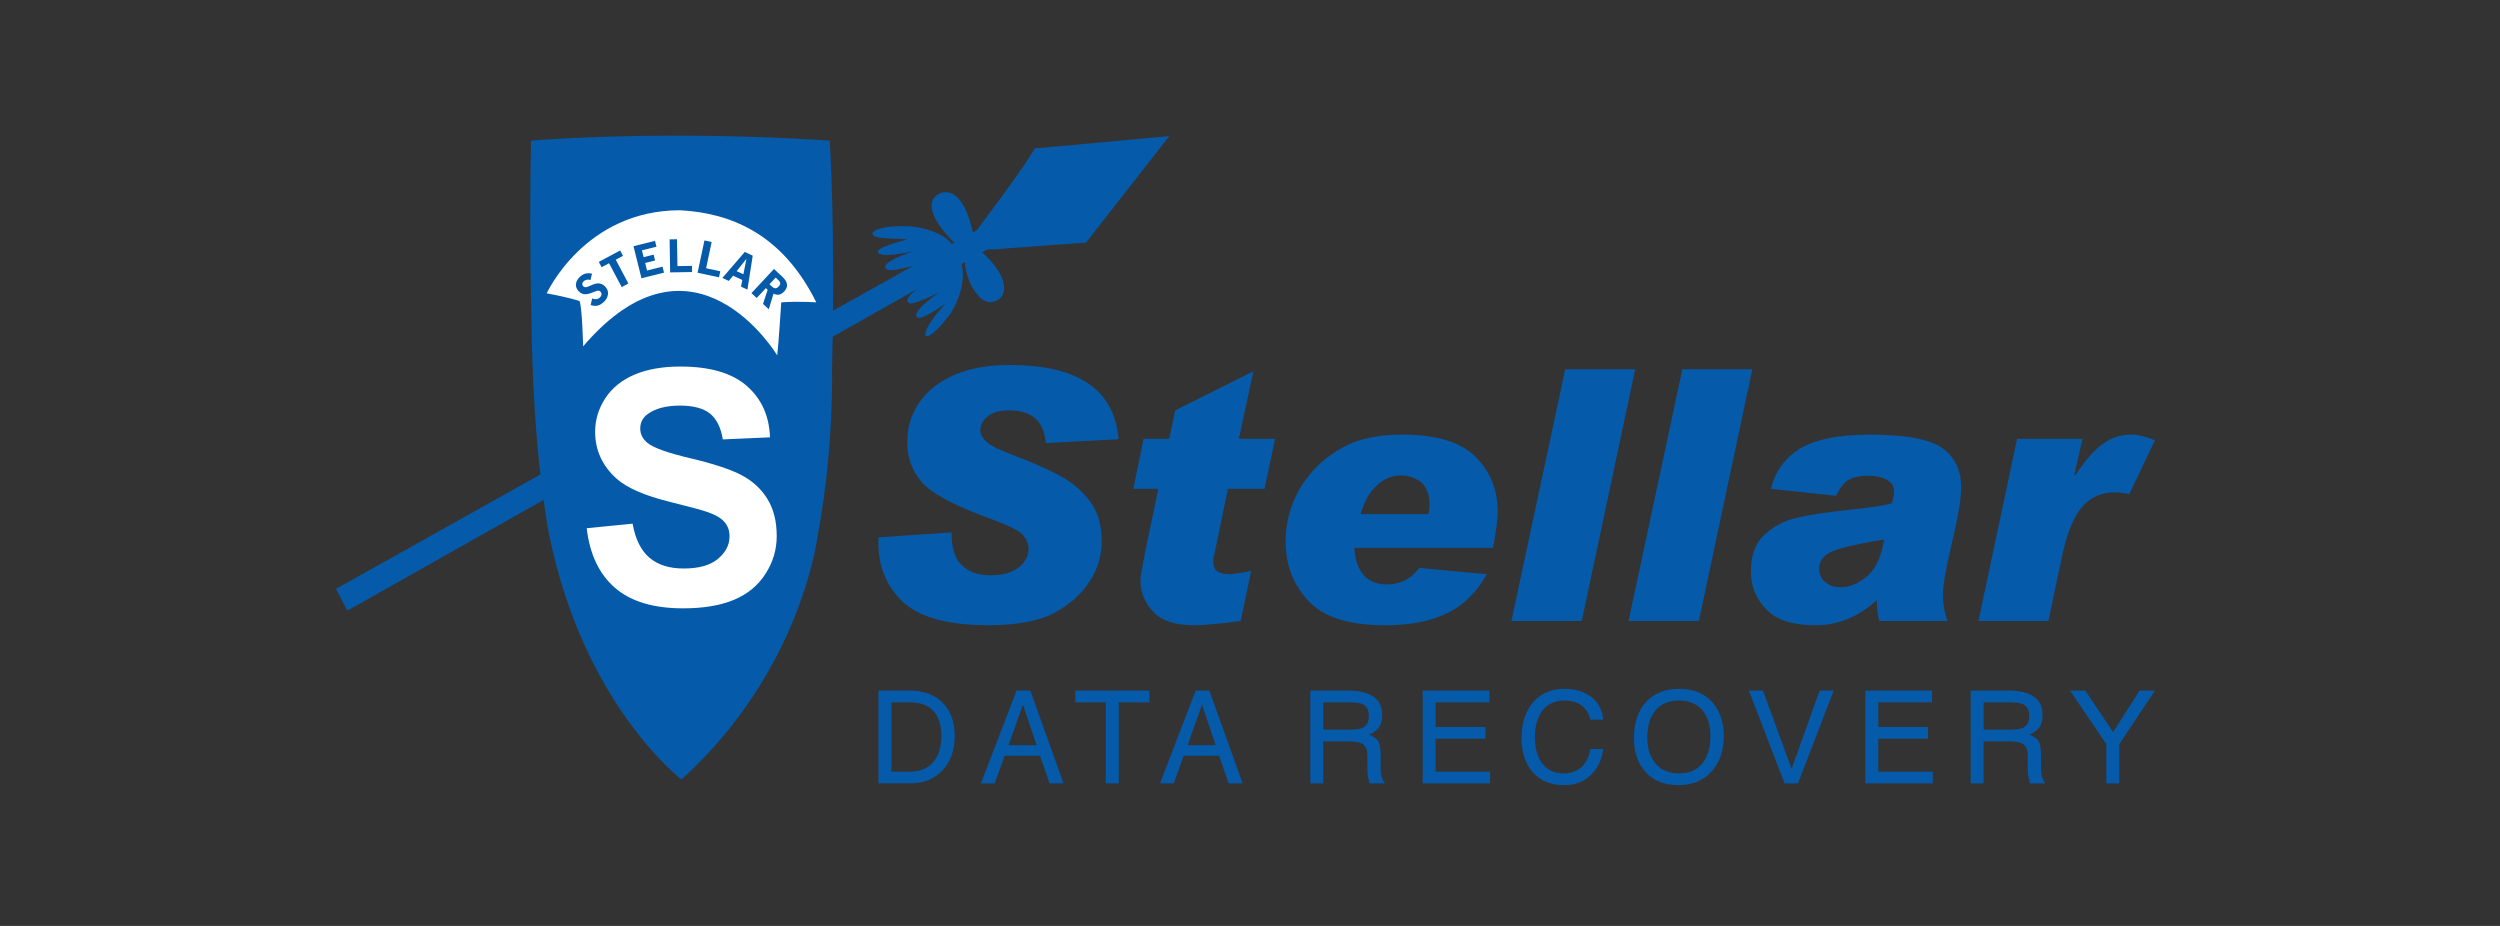 <?xml version="1.0" encoding="utf-8"?>
<!-- Generator: Adobe Illustrator 16.0.4, SVG Export Plug-In . SVG Version: 6.00 Build 0)  -->
<!DOCTYPE svg PUBLIC "-//W3C//DTD SVG 1.1 Tiny//EN" "http://www.w3.org/Graphics/SVG/1.1/DTD/svg11-tiny.dtd">
<svg version="1.1" baseProfile="tiny" id="Ebene_1" xmlns="http://www.w3.org/2000/svg" xmlns:xlink="http://www.w3.org/1999/xlink"
	 x="0px" y="0px" width="270px" height="100px" viewBox="0 0 270 100" xml:space="preserve">
<rect x="0" y="0" width="270" height="100" fill="#333333" stroke="none"/>
<g>
	<path fill="#055AAA" d="M98.429,24.45c0,0,2.813,0.258,4.164,1.672c1.884,2.144,1.817,4.861,0.057,7.763
		c-3.077,4.059-3.947,2.599-0.529-1.118c0,0-2.825,2.071-3.112,1.438c0,0-0.678-0.44,2.442-2.655c0,0-3.214,1.682-3.357,1.099
		c0,0-0.823-0.442,2.539-2.559c0,0-0.965-1.073-1.253-1.607c0,0-3.404,1.097-3.692,0.514c-0.436-0.439,0.879-1.161,2.971-1.877
		c0,0-2.77,0.666-3.594,0.32c0,0-1.501-0.443,2.775-1.539c0.484-0.142-1.116-0.053-2.572-0.206
		C93.378,25.588,93.867,24.231,98.429,24.45"/>
	<path fill="#055AAA" d="M105.121,25.407c0,0-0.8-5.049-3.276-4.624c-0.973,0.186-2.727,1.536,1.278,5.488
		c0,0,0.968,1.022,1.06,1.995c0,0,0.087,2.133,1.531,3.745c0,0,1.108,1.363,2.428,0.059c0,0,1.511-1.592-2.207-4.959
		C105.935,27.111,105.262,26.184,105.121,25.407"/>
	<path fill="#055AAA" d="M105.95,24.248l0.391-0.533c0,0,4.105-5.412,5.427-7.686l14.513-1.329l-8.988,11.499l-8.736,0.634
		l-0.873,0.092l-2.667,0.034c-0.051-0.144-0.288-1.022-0.288-1.022"/>
	<polyline fill="#055AAA" points="37.515,65.954 36.285,63.596 105.558,24.827 106.663,26.918 	"/>
	<path fill="#055AAA" d="M103.109,79.492c0,1.525-0.439,2.761-1.318,3.709c-0.895,0.938-2.02,1.402-3.411,1.402h-3.504V74.587h3.383
		c1.498,0,2.677,0.438,3.545,1.306C102.67,76.757,103.109,77.966,103.109,79.492 M101.664,79.464c0-1.182-0.288-2.073-0.865-2.692
		c-0.576-0.619-1.427-0.92-2.555-0.92h-1.967v7.488h2.009c1.043,0,1.869-0.332,2.474-1.004
		C101.365,81.663,101.664,80.716,101.664,79.464"/>
	<path fill="#055AAA" d="M114.86,84.605h-1.51l-1.032-2.983h-3.82l-1.071,2.983h-1.486l3.848-10.02h1.483 M111.949,80.482
		l-1.47-4.385l-1.556,4.385H111.949z"/>
	<polyline fill="#055AAA" points="124.138,75.85 120.826,75.85 120.826,84.604 119.427,84.604 119.427,75.85 116.128,75.85 
		116.128,74.585 124.138,74.585 	"/>
	<path fill="#055AAA" d="M134.2,84.605h-1.513l-1.028-2.983h-3.822l-1.069,2.983h-1.484l3.847-10.02h1.482 M131.288,80.482
		l-1.469-4.385l-1.554,4.385H131.288z"/>
	<path fill="#055AAA" d="M149.565,84.605h-1.649c-0.084-0.306-0.138-0.565-0.179-0.772c-0.041-0.204-0.055-0.425-0.055-0.659v-1.537
		c0-0.66-0.193-1.102-0.579-1.32c-0.286-0.164-0.779-0.248-1.509-0.248h-2.681v4.537h-1.399V74.585h4.164
		c1.139,0,2.018,0.222,2.649,0.649c0.632,0.438,0.947,1.097,0.947,1.964c0,0.575-0.109,1.03-0.33,1.332
		c-0.203,0.329-0.575,0.591-1.084,0.825c0.496,0.178,0.822,0.412,1.002,0.713c0.169,0.318,0.248,0.84,0.248,1.568v1.415
		c0,0.302,0.027,0.577,0.111,0.823C149.275,84.123,149.401,84.37,149.565,84.605 M147.832,77.323c0-0.634-0.217-1.058-0.656-1.267
		c-0.29-0.138-0.812-0.205-1.542-0.205h-2.72v2.955h2.611c0.799,0,1.332-0.058,1.607-0.182
		C147.6,78.42,147.832,77.994,147.832,77.323"/>
	<polyline fill="#055AAA" points="160.931,84.605 153.65,84.605 153.65,74.586 160.861,74.586 160.861,75.852 155.051,75.852 
		155.051,78.518 160.425,78.518 160.425,79.782 155.051,79.782 155.051,83.34 160.931,83.34 	"/>
	<path fill="#055AAA" d="M173.149,80.893c-0.151,1.155-0.59,2.09-1.347,2.815c-0.755,0.729-1.704,1.087-2.87,1.087
		c-1.417,0-2.545-0.454-3.366-1.359c-0.825-0.906-1.237-2.158-1.237-3.738c0-1.525,0.383-2.775,1.143-3.723
		c0.839-1.059,1.991-1.58,3.487-1.58c1.196,0,2.172,0.301,2.926,0.894c0.744,0.589,1.169,1.401,1.265,2.433h-1.388
		c-0.163-0.689-0.479-1.197-0.961-1.554c-0.481-0.33-1.073-0.509-1.798-0.509c-1.019,0-1.817,0.342-2.379,1.043
		c-0.562,0.701-0.854,1.676-0.854,2.928c0,1.208,0.275,2.157,0.825,2.858c0.55,0.7,1.306,1.044,2.279,1.044
		c0.787,0,1.415-0.235,1.926-0.686c0.507-0.455,0.823-1.113,0.961-1.953"/>
	<path fill="#055AAA" d="M186.166,79.491c0,1.553-0.428,2.817-1.263,3.78c-0.896,1.015-2.104,1.523-3.645,1.523
		c-1.47,0-2.636-0.453-3.502-1.374c-0.868-0.921-1.291-2.157-1.291-3.726c0-1.633,0.435-2.924,1.304-3.875
		c0.865-0.947,2.062-1.424,3.573-1.424c1.47,0,2.654,0.449,3.519,1.371C185.725,76.689,186.166,77.927,186.166,79.491
		 M184.724,79.506c0-1.21-0.304-2.158-0.894-2.83c-0.591-0.676-1.428-1.018-2.501-1.018c-1.084,0-1.923,0.342-2.528,1.057
		c-0.592,0.688-0.893,1.68-0.893,2.942c0,1.194,0.301,2.141,0.917,2.829c0.606,0.701,1.444,1.045,2.504,1.045
		c1.073,0,1.91-0.357,2.501-1.059C184.42,81.771,184.724,80.783,184.724,79.506"/>
	<polyline fill="#055AAA" points="198.042,74.585 194.181,84.604 192.736,84.604 188.878,74.585 190.4,74.585 193.495,83.036 
		196.516,74.585 	"/>
	<polyline fill="#055AAA" points="208.737,84.605 201.453,84.605 201.453,74.586 208.668,74.586 208.668,75.852 202.855,75.852 
		202.855,78.518 208.224,78.518 208.224,79.782 202.855,79.782 202.855,83.34 208.737,83.34 	"/>
	<path fill="#055AAA" d="M220.883,84.605h-1.646c-0.081-0.306-0.14-0.565-0.18-0.772c-0.04-0.204-0.056-0.425-0.056-0.659v-1.537
		c0-0.66-0.191-1.102-0.576-1.32c-0.288-0.164-0.783-0.248-1.512-0.248h-2.679v4.537h-1.399V74.585h4.163
		c1.139,0,2.019,0.222,2.651,0.649c0.632,0.438,0.944,1.097,0.944,1.964c0,0.575-0.107,1.03-0.329,1.332
		c-0.203,0.329-0.575,0.591-1.084,0.825c0.492,0.178,0.823,0.412,1.004,0.713c0.165,0.318,0.246,0.84,0.246,1.568v1.415
		c0,0.302,0.028,0.577,0.111,0.823C220.594,84.123,220.721,84.37,220.883,84.605 M219.155,77.323c0-0.634-0.225-1.058-0.661-1.267
		c-0.29-0.138-0.811-0.205-1.54-0.205h-2.72v2.955h2.608c0.799,0,1.334-0.058,1.609-0.182
		C218.92,78.42,219.155,77.994,219.155,77.323"/>
	<polyline fill="#055AAA" points="232.732,74.585 228.885,80.371 228.885,84.604 227.482,84.604 227.482,80.371 223.567,74.585 
		225.217,74.585 228.21,79.066 231.08,74.585 	"/>
	<path fill="#055AAA" d="M120.809,47.435l-7.864,0.419c-0.186-2.357-1.48-3.532-3.949-3.532c-0.986,0-1.786,0.189-2.315,0.642
		c-0.531,0.421-0.799,0.914-0.799,1.521c0,0.418,0.23,0.835,0.648,1.214c0.417,0.418,1.444,0.913,3.073,1.521
		c2.051,0.797,3.723,1.519,5.017,2.24c1.289,0.722,2.315,1.633,3.15,2.735c0.8,1.138,1.215,2.545,1.215,4.215
		c0,1.597-0.415,3.04-1.329,4.406c-0.872,1.369-2.165,2.505-3.796,3.381c-1.674,0.873-4.025,1.328-7.103,1.328
		c-4.331,0-7.369-0.834-9.191-2.467c-1.785-1.672-2.697-3.801-2.697-6.384v-0.643l7.897-0.532c0,1.71,0.383,2.885,1.143,3.568
		c0.722,0.722,1.748,1.065,3.075,1.065c1.329,0,2.355-0.305,3.078-0.876c0.679-0.568,1.026-1.251,1.026-1.975
		c0-0.568-0.23-1.062-0.647-1.557c-0.456-0.453-1.561-0.986-3.302-1.633c-3.99-1.445-6.497-2.771-7.56-3.988
		c-1.063-1.215-1.596-2.658-1.596-4.366c0-1.558,0.417-2.964,1.293-4.255c0.872-1.292,2.165-2.278,3.799-2.999
		c1.669-0.722,3.682-1.064,5.997-1.064C116.442,39.421,120.351,42.079,120.809,47.435"/>
	<path fill="#055AAA" d="M137.71,47.397l-1.141,5.393h-3.951l-1.442,6.95c-0.116,0.303-0.15,0.607-0.15,0.949
		c0,0.908,0.568,1.328,1.748,1.328c0.378,0,1.136-0.113,2.352-0.341l-1.137,5.392c-2.281,0.305-3.95,0.457-5.016,0.457
		c-2.123,0-3.607-0.494-4.481-1.521c-0.912-0.985-1.329-2.126-1.329-3.303c0-0.419,0.191-1.481,0.532-3.188l1.405-6.724h-2.696
		l1.101-5.393h2.771l0.647-3.078l8.436-4.215l-1.56,7.293"/>
	<path fill="#055AAA" d="M160.573,62.02c-1.104,1.975-2.544,3.379-4.33,4.217c-1.746,0.873-3.985,1.291-6.646,1.291
		c-3.912,0-6.646-0.875-8.28-2.623c-1.634-1.745-2.47-3.872-2.47-6.416c0-1.747,0.379-3.418,1.139-4.975
		c0.765-1.56,1.825-2.849,3.116-3.914c1.329-1.026,2.622-1.749,3.876-2.088c1.291-0.382,2.771-0.57,4.48-0.57
		c3.684,0,6.305,0.797,7.899,2.391c1.594,1.597,2.393,3.572,2.393,5.888c0,0.76-0.151,2.09-0.492,3.95h-15.003
		c0.189,2.621,1.405,3.95,3.53,3.95c1.445,0,2.62-0.607,3.496-1.786 M154.268,55.523c0.077-0.266,0.117-0.644,0.117-1.139
		c0-0.986-0.308-1.748-0.877-2.277c-0.606-0.494-1.364-0.758-2.24-0.758c-0.91,0-1.783,0.34-2.542,1.062
		c-0.801,0.683-1.365,1.707-1.788,3.112H154.268z"/>
	<polyline fill="#055AAA" points="176.603,39.878 170.828,67.07 163.233,67.07 169.043,39.878 	"/>
	<polyline fill="#055AAA" points="189.251,39.878 183.478,67.07 175.881,67.07 181.693,39.878 	"/>
	<path fill="#055AAA" d="M191.261,52.79c0.456-1.861,1.483-3.304,3.116-4.33c1.633-0.987,4.138-1.519,7.559-1.519
		c3.872,0,6.494,0.495,7.822,1.442c1.369,0.99,2.05,2.395,2.05,4.256c0,1.252-0.34,3.264-1.023,6.113
		c-0.648,2.658-0.951,4.52-0.951,5.584c0,0.911,0.155,1.825,0.496,2.732h-7.368c-0.191-0.76-0.267-1.517-0.267-2.24
		c-1.978,1.785-4.18,2.699-6.606,2.699c-2.51,0-4.257-0.57-5.356-1.75c-1.104-1.139-1.636-2.506-1.636-4.023
		c0-1.749,0.458-3.079,1.445-3.988c0.989-0.912,2.164-1.557,3.608-1.863c1.404-0.34,3.342-0.606,5.812-0.872
		c2.2-0.226,3.645-0.456,4.367-0.683c0.15-0.57,0.227-1.025,0.227-1.33c0-0.494-0.266-0.91-0.759-1.179
		c-0.495-0.303-1.179-0.453-1.975-0.453c-0.874,0-1.557,0.111-2.126,0.416c-0.532,0.269-0.99,0.872-1.406,1.748 M203.493,58.259
		c-3.457,0.571-5.509,1.101-6.116,1.556c-0.61,0.42-0.912,0.953-0.912,1.56c0,0.644,0.232,1.138,0.645,1.481
		c0.46,0.377,0.988,0.57,1.671,0.57c0.952,0,1.901-0.381,2.851-1.179C202.544,61.484,203.187,60.159,203.493,58.259"/>
	<g>
		<path fill="#055AAA" d="M232.735,47.547c-0.915-0.377-1.783-0.606-2.579-0.606c-1.068,0-2.053,0.304-2.928,0.914
			c-0.909,0.569-1.939,1.745-3.113,3.493l-0.077-0.076l0.875-3.875h-7.066l-4.178,19.673h7.558l1.559-7.369
			c0.495-2.277,1.218-3.948,2.087-4.973c0.913-1.027,2.095-1.56,3.532-1.56c0.458,0,0.989,0.078,1.56,0.19l2.771-5.81V47.547z"/>
		<path fill="#055AAA" d="M59.335,57.887c3.786,18.338,14.266,26.297,14.266,26.297c13.003-11.791,14.7-26.297,14.7-26.297
			c1.798-9.51,1.554-18,1.554-18c0.387-14.993-0.241-24.698-0.241-24.698c-5.704-0.376-10.979-0.519-15.542-0.536h-1.804
			c-9.085,0.03-14.92,0.536-14.92,0.536c-0.24,11.646,0.145,23.678,0.145,23.678C57.883,50.9,59.335,57.887,59.335,57.887z"/>
	</g>
	<path fill="#FFFFFF" d="M59.045,31.685c0,0,4.075-8.977,14.411-8.977c5.486,0.293,11.062,2.573,14.703,9.948
		c0,0-1.895-0.144-3.786,0c0,0-0.292,4.609-0.435,5.725c0,0-8.977-14.993-20.961-0.971c0,0-0.098-4.22-0.388-4.898
		C62.589,32.512,61.475,32.121,59.045,31.685"/>
	<path fill="#055AAA" d="M63.937,29.555c-0.504-0.113-0.919-0.017-1.304,0.34c-0.537,0.5-0.561,1.102-0.16,1.532
		c0.48,0.516,0.986,0.371,1.523,0.158c0.531-0.214,0.68-0.27,0.861-0.075c0.219,0.24,0.052,0.504-0.072,0.62
		c-0.225,0.209-0.527,0.237-0.829,0.105l-0.167,0.71c0.627,0.2,0.999,0.061,1.459-0.37c0.131-0.12,0.31-0.362,0.375-0.599
		c0.165-0.567-0.164-0.917-0.274-1.033c-0.226-0.245-0.499-0.31-0.571-0.323c-0.235-0.046-0.52,0.021-0.73,0.11l-0.443,0.187
		c-0.212,0.091-0.452,0.175-0.625-0.009c-0.027-0.027-0.23-0.259,0.068-0.537c0.205-0.189,0.497-0.209,0.723-0.13 M64.67,28.283
		l0.306,0.575l0.802-0.427l1.368,2.575l0.722-0.383L66.5,28.048l0.786-0.418l-0.308-0.575L64.67,28.283z M69.28,30.053l2.434-0.606
		l-0.162-0.646l-1.671,0.413L69.679,28.4l1.068-0.267L70.592,27.5l-1.08,0.272l-0.185-0.736l1.57-0.392l-0.158-0.632l-2.322,0.579
		L69.28,30.053z M72.377,29.419l2.366-0.039l-0.012-0.666l-1.567,0.027l-0.05-2.902l-0.797,0.014L72.377,29.419z M75.339,29.455
		l2.314,0.493l0.14-0.652l-1.534-0.325l0.6-2.841l-0.778-0.164L75.339,29.455z M80.285,29.621l-0.729-0.34l1.036-1.297l0.019,0.007
		L80.285,29.621z M80.437,27.21l-2.418,2.807l0.691,0.322l0.467-0.564l0.992,0.462l-0.14,0.72l0.694,0.319l0.572-3.666L80.437,27.21
		z M83.777,29.979c0.317,0.299,0.388,0.365,0.451,0.481c0.072,0.15,0.044,0.29-0.126,0.472c-0.129,0.14-0.279,0.27-0.517,0.165
		c-0.109-0.047-0.157-0.093-0.482-0.397L83.777,29.979z M82.714,31.117l0.193,0.181l-0.5,1.525l0.622,0.58l0.51-1.689
		c0.471,0.231,0.836,0.101,1.147-0.23c0.651-0.699,0.168-1.256-0.255-1.653l-0.841-0.784l-2.433,2.609l0.565,0.527L82.714,31.117z"
		/>
	<path fill="#FFFFFF" d="M63.364,57.045l4.958-0.488c0.295,1.67,0.901,2.892,1.817,3.674c0.911,0.775,2.14,1.168,3.692,1.168
		c1.639,0,2.882-0.347,3.707-1.043c0.834-0.694,1.253-1.506,1.253-2.435c0-0.601-0.177-1.104-0.531-1.521
		c-0.345-0.424-0.956-0.789-1.831-1.094c-0.596-0.211-1.959-0.578-4.082-1.104c-2.73-0.677-4.645-1.511-5.746-2.499
		c-1.549-1.387-2.325-3.078-2.325-5.075c0-1.288,0.364-2.488,1.09-3.609c0.729-1.118,1.785-1.971,3.153-2.558
		c1.373-0.582,3.026-0.875,4.966-0.875c3.172,0,5.551,0.694,7.155,2.08c1.599,1.394,2.439,3.244,2.521,5.566l-5.095,0.223
		c-0.216-1.297-0.685-2.234-1.403-2.799c-0.716-0.57-1.792-0.851-3.228-0.851c-1.481,0-2.644,0.301-3.478,0.912
		c-0.539,0.386-0.81,0.91-0.81,1.563c0,0.598,0.251,1.11,0.755,1.533c0.643,0.542,2.206,1.104,4.688,1.686
		c2.479,0.587,4.31,1.193,5.5,1.817c1.186,0.627,2.114,1.481,2.788,2.566c0.674,1.088,1.008,2.428,1.008,4.02
		c0,1.445-0.4,2.805-1.204,4.06c-0.808,1.267-1.941,2.205-3.41,2.817c-1.471,0.615-3.301,0.922-5.497,0.922
		c-3.19,0-5.639-0.735-7.349-2.209C64.716,62.016,63.692,59.864,63.364,57.045"/>
</g>
</svg>
